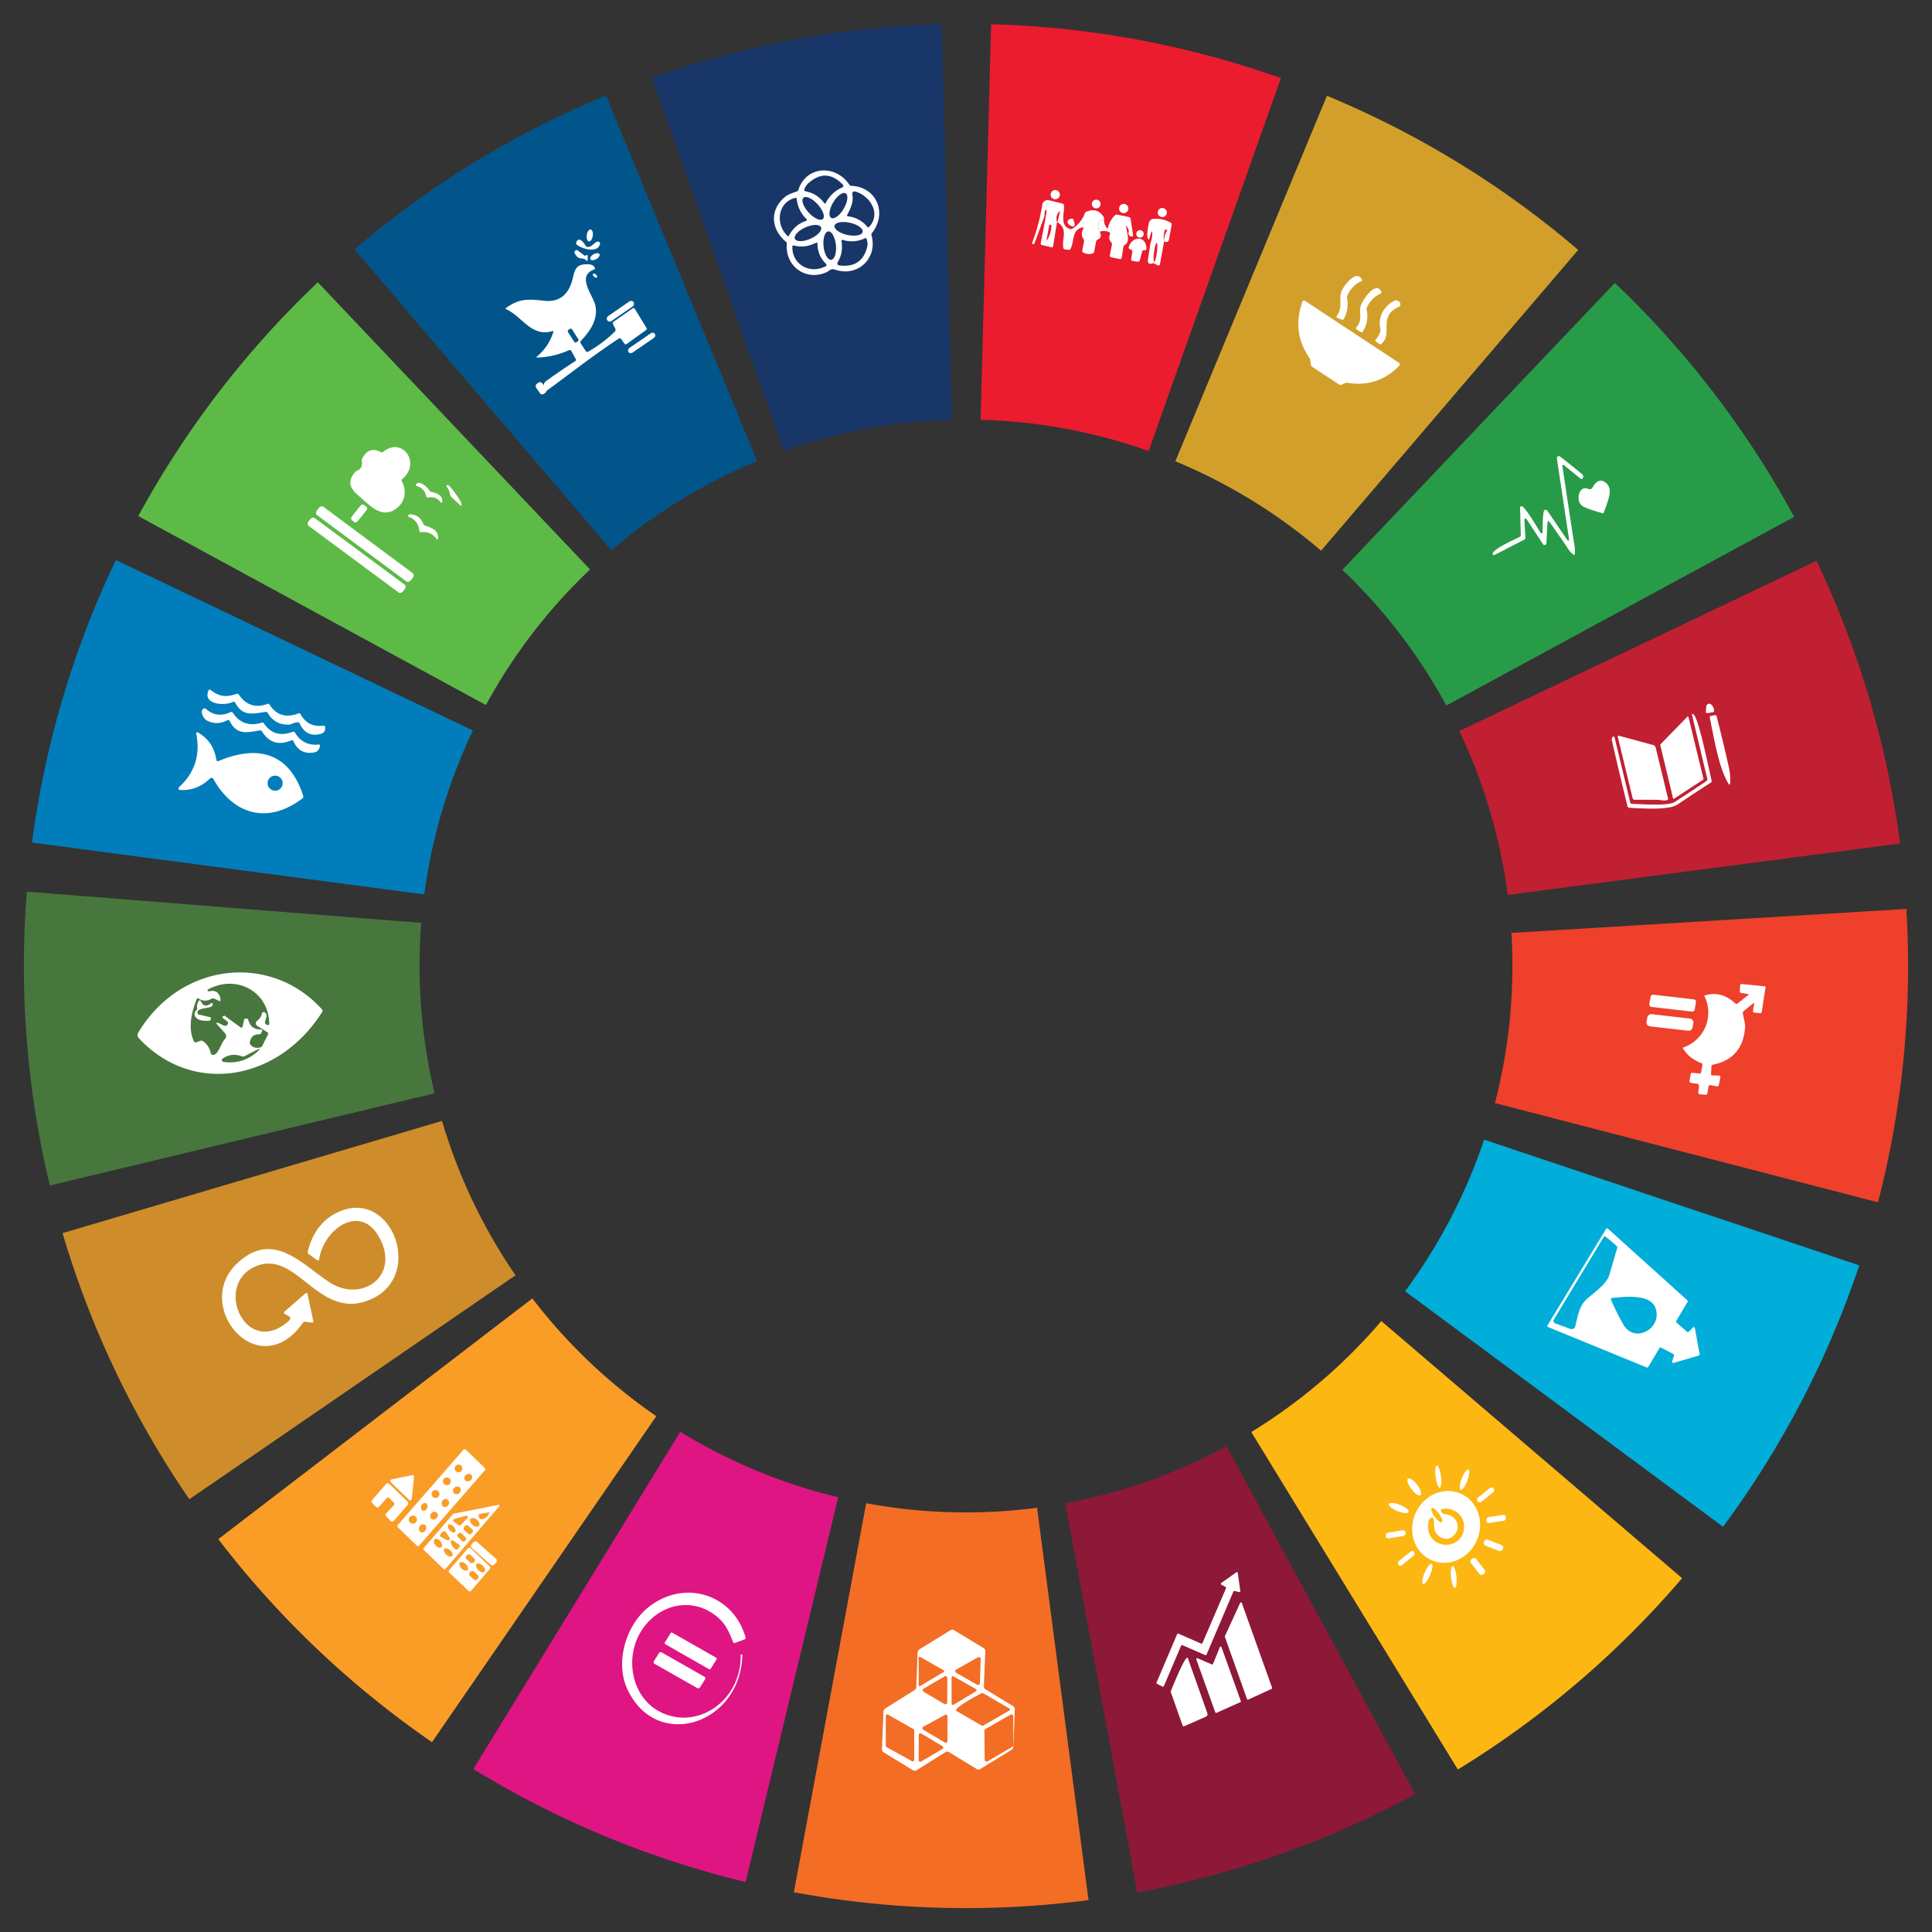 <svg width="1372" height="1372" fill="none" xmlns="http://www.w3.org/2000/svg"><rect width="100%" height="100%" fill="#333333" stroke="none"/><path d="M1353.8 645.481a668.82 668.82 0 0 1-20.16 208.346l-272.01-70.488a388.053 388.053 0 0 0 11.7-120.84l280.47-17.018Z" fill="#EE402B"/><path d="M1320.36 898.595a669.107 669.107 0 0 1-96.75 185.625L997.816 916.965a388.123 388.123 0 0 0 56.114-107.66l266.43 89.29Z" fill="#01ADD9"/><path d="M1004.95 1274.11a669.02 669.02 0 0 1-197.348 69.78l-51.073-276.31a388.101 388.101 0 0 0 114.462-40.48l133.959 247.01Z" fill="#8E1838"/><path d="M773.004 1349.35a668.95 668.95 0 0 1-209.245-5.58l51.341-276.26a387.893 387.893 0 0 0 121.362 3.23l36.542 278.61Z" fill="#F36D25"/><path d="M529.502 1336.47a668.728 668.728 0 0 1-193.347-80.2l146.935-239.51a387.96 387.96 0 0 0 112.141 46.51l-65.729 273.2Z" fill="#DF1583"/><path d="M306.788 1237.18a668.968 668.968 0 0 1-151.765-144.16l223.011-170.947a388.137 388.137 0 0 0 88.023 83.617l-159.269 231.49Z" fill="#FA9D27"/><path d="M134.449 1064.68a669.09 669.09 0 0 1-90.023-188.976l269.461-79.676A388.049 388.049 0 0 0 366.1 905.632L134.449 1064.68Z" fill="#CE8D2A"/><path d="M35.377 841.866a669.028 669.028 0 0 1-16.321-208.682l280.116 22.183a388.032 388.032 0 0 0 9.467 121.035L35.377 841.866Z" fill="#47773D"/><path d="M22.734 598.352A669.034 669.034 0 0 1 82.28 397.681l253.562 121.094a388.02 388.02 0 0 0-34.537 116.389L22.734 598.352Z" fill="#017DBB"/><path d="M98.198 366.48a669.044 669.044 0 0 1 127.506-166.003l193.325 203.92a388.03 388.03 0 0 0-73.954 96.281L98.198 366.48Z" fill="#5DBA46"/><path d="M251.745 177.053A669.028 669.028 0 0 1 430.273 67.77l107.405 259.657a388.035 388.035 0 0 0-103.546 63.384L251.745 177.053Z" fill="#02558A"/><path d="M462.979 55.234a669.023 669.023 0 0 1 205.832-38.046l7.22 280.901a388.023 388.023 0 0 0-119.383 22.067L462.979 55.234Z" fill="#183668"/><path d="M703.838 17.205a669.033 669.033 0 0 1 205.796 38.246l-93.926 264.83a388.048 388.048 0 0 0-119.362-22.182l7.492-280.894Z" fill="#EA1C2E"/><path d="M942.328 68.019a668.931 668.931 0 0 1 178.422 109.456l-182.596 213.58a388.037 388.037 0 0 0-103.484-63.484L942.328 68.019Z" fill="#D2A02A"/><path d="M1146.77 200.925a669.074 669.074 0 0 1 127.34 166.126l-247 133.958a388.255 388.255 0 0 0-73.865-96.353l193.525-203.731Z" fill="#289B48"/><path d="M1290 398.267a669.136 669.136 0 0 1 59.35 200.729l-278.61 36.541a387.94 387.94 0 0 0-34.42-116.422L1290 398.267Z" fill="#C11F32"/><path d="m754.409 146.421-.374.002c-.772-3.256-.309-6.099 1.39-8.528 1.132-1.614 1.458-1.449.976.495l-1.992 8.031Z" fill="#EA1C2E"/><path d="M953.458 205.205c2.061-3.541 9.638-13.634 13.637-6.889a.945.945 0 0 1 .126.379 1.012 1.012 0 0 1-.236.763.967.967 0 0 1-.319.246c-4.518 2.118-7.798 5.53-9.839 10.237a3.045 3.045 0 0 0-.205 1.815c.949 5.151.208 10.025-2.224 14.621-.36.679-.885.882-1.576.609l-3.126-1.233c-.69-.285-.812-.748-.367-1.389 4.934-7.064.467-12.873 4.129-19.159Zm12.647 12.681c1.054-4.454 10.767-18.865 14.807-10.833a1.037 1.037 0 0 1 .052.807 1.044 1.044 0 0 1-.207.356.991.991 0 0 1-.324.241c-4.393 2.053-7.629 5.305-9.709 9.754a2.884 2.884 0 0 0-.205 1.815c1.15 5.495.281 10.571-2.606 15.228-.463.756-1.057.903-1.781.443l-2.6-1.713c-.682-.436-.75-.978-.204-1.625 4.503-5.397 1.672-9.692 2.777-14.473Zm14.048 15.173c-1.695-8.467 3.031-16.024 10.167-19.444.749-.361 1.501-.379 2.255-.057 1.324.58 1.948 1.534 1.871 2.863-.041.705-.372 1.188-.995 1.45-15.182 6.557-4.014 19.281-12.434 26.293-.499.418-1.014.442-1.544.071l-2.226-1.593c-.668-.469-.725-1.016-.17-1.64 2.532-2.923 3.557-5.571 3.076-7.943Zm-55.305-18.682a1.38 1.38 0 0 1 .309-.514c.139-.145.308-.256.494-.325a1.258 1.258 0 0 1 1.125.127l66.54 43.889c1.013.671 1.076 1.451.191 2.339-10.179 10.344-22.336 14.325-36.474 11.942a2.98 2.98 0 0 0-1.745.212l-2.56 1.125c-.622.267-1.219.214-1.79-.159l-19.146-12.57c-.453-.298-.723-.724-.812-1.276l-.538-3.509a4.025 4.025 0 0 0-.682-1.727c-8.295-11.894-9.932-25.079-4.912-39.554Zm-508.16-47.378c-.305 2.343.407 4.329 1.591 4.435 1.184.107 2.392-1.706 2.697-4.049.306-2.343-.407-4.329-1.591-4.435-1.184-.107-2.392 1.706-2.697 4.049Z" fill="#fff"/><path d="M417.569 175.418c3.377-.141 5.302-4.65 7.657-3.754.798.305 1.068.904.81 1.797-1.9 6.818-13.522 2.878-16.417.285-.555-.49-.668-1.099-.338-1.826 2.064-4.552 5.529.945 6.637 2.632.394.604.944.893 1.651.866Zm-1.935 6.236.438-.275c.929-.59 1.371-.332 1.325.775l-.085 2.091c-.048 1.176-.443 1.353-1.185.534-2.452-2.639-5.132.789-7.981-4.936a1.527 1.527 0 0 1-.116-.958c.064-.331.231-.636.473-.864.241-.229.543-.367.856-.392a1.25 1.25 0 0 1 .865.251l5.081 3.759c.1.08.21.085.329.015Zm7.671 2.404c1.799-.955 2.888-2.525 2.432-3.507-.456-.982-2.284-1.004-4.083-.049-1.799.955-2.888 2.525-2.432 3.507.456.982 2.284 1.004 4.083.049Zm-14.46 70.842-3.028-5.489c-.457-.824-1.126-1.037-2.006-.639-7.124 3.182-14.491 4.889-22.101 5.121-.892.029-.977-.255-.256-.855 5.383-4.46 9.196-10.154 11.44-17.081.236-.741.002-1.002-.704-.785-14.947 4.379-21.44-10.601-32.83-15.634-.469-.21-.484-.475-.045-.797 9.117-6.627 15.365-6.535 26.788-5.185 11.019 1.29 17.917-4.105 20.694-16.183 1.603-7.045 3.021-9.525 9.804-9.728 2.894-.093 4.805.664 5.734 2.27.396.716.214 1.217-.546 1.503-12.719 4.81-.457 18.337 1.028 25.593 2.001 9.783-3.597 17.963-10.214 24.996-.566.597-.63 1.225-.193 1.885l3.608 5.52c.413.62.95.74 1.611.36 6.856-3.887 13.166-8.629 18.93-14.229.645-.625.777-1.323.395-2.093l-1.594-3.142c-.382-.771-.214-1.408.503-1.912l13.331-9.341c.677-.476 1.222-.377 1.633.298l8.258 13.476c.387.634.268 1.174-.357 1.622l-13.619 9.776c-.665.49-1.223.411-1.674-.236l-2.29-3.191c-.489-.673-1.091-.771-1.807-.295-17.422 11.42-33.742 24.293-50.64 36.624-.584.419-1.091.353-1.521-.198-1.802-2.32-1.587-4.738 1.045-6.626a482.895 482.895 0 0 1 20.21-13.822c.637-.421.774-.948.413-1.583Z" fill="#fff"/><path d="M421.854 196.484c.757.695 1.677.932 2.056.528s.072-1.295-.684-1.991c-.757-.695-1.678-.931-2.056-.527-.379.404-.073 1.295.684 1.99Zm24.977 17.669-14.791 10.203c-1.062.733-1.431 2.099-.822 3.052l.077.12c.608.952 1.963 1.129 3.025.396l14.791-10.203c1.063-.733 1.431-2.1.823-3.052l-.077-.12c-.609-.952-1.963-1.129-3.026-.396Zm15.307 22.557-15.045 10.303c-1.009.691-1.363 1.982-.79 2.885l.057.09c.572.903 1.853 1.075 2.862.384l15.045-10.303c1.009-.691 1.362-1.983.79-2.885l-.057-.09c-.572-.903-1.854-1.075-2.862-.384Zm-80.018 35.187-.704.514c-1.001.732-1.305 2.047-.679 2.938l2.75 3.915c.626.891 1.944 1.021 2.945.29l.704-.514c1.001-.731 1.305-2.046.679-2.937l-2.75-3.916c-.626-.891-1.945-1.021-2.945-.29Zm700.41 97.285.74 12.332c.02.368-.06.738-.24 1.064-.18.325-.45.59-.78.76l-20.93 10.778a.908.908 0 0 1-.75.039.883.883 0 0 1-.31-.218.866.866 0 0 1-.2-.333c-1.13-3.218 16.43-10.933 19.28-12.392.44-.227.66-.599.64-1.119l-.5-19.534c0-.275.09-.544.27-.754.18-.211.42-.346.69-.38 2.21-.253 11.99 16.327 13.58 18.927.09.15.23.265.39.326s.33.065.5.011a.833.833 0 0 0 .42-.308c.1-.146.15-.322.15-.502-.01-1.955-.06-14.67 1.32-15.598.33-.223.74-.294 1.14-.199.39.095.75.349.99.71l13.26 19.5c1.68 2.467 2.3 2.192 1.84-.826l-8.41-55.83c-.04-.287 0-.584.11-.852.12-.268.31-.494.56-.65a1.347 1.347 0 0 1 1.57.058 527.14 527.14 0 0 1 15.6 12.499c.9.763 1.07 1.777.58 2.837-.07.15-.17.284-.29.389-.13.106-.27.182-.43.222-.15.039-.32.042-.47.008a.95.95 0 0 1-.42-.205l-11.97-9.742a.59.59 0 0 0-.33-.128.616.616 0 0 0-.35.09.632.632 0 0 0-.23.277.578.578 0 0 0-.05.365c2.88 19.428 5.78 38.514 8.7 57.256.31 2.008.36 3.743.16 5.203-.11.784-.48.956-1.1.516-1.28-.909-2.44-2.162-3.5-3.757a565.496 565.496 0 0 0-13.24-19.089c-.99-1.37-1.53-1.183-1.62.561l-.72 14.289c-.01.283-.11.556-.29.78-.17.224-.4.389-.66.47a1.26 1.26 0 0 1-.8-.016 1.259 1.259 0 0 1-.62-.495l-11.78-17.915a.834.834 0 0 0-.42-.32.798.798 0 0 0-.53.017.8.8 0 0 0-.41.346.91.91 0 0 0-.14.532Z" fill="#fff"/><path d="M1130.89 346.245c1.2-2.16 2.48-3.608 3.83-4.346 3.62-1.963 7.63 1.839 8.34 5.427.82 4.19-2.66 12.433-4.15 16.671-.15.452-.44.614-.88.487-7.37-2.104-12.06-3.767-14.05-4.989-5.66-3.461-2.61-15.572 4.02-12.289.5.251 1.07.291 1.61.112.54-.178 1-.562 1.28-1.073Zm-858.766-25.413c13.748-11.004 27.17 8.134 13.485 19.413-.218.184-.37.442-.426.723a1.16 1.16 0 0 0 .122.801c4.158 7.444 2.024 16.079-5.457 20.428-9.96 5.772-18.007-4.189-24.917-9.928-5.683-4.735-8.897-9.67-3.003-16.753a4.13 4.13 0 0 1 1.594-1.191c2.769-1.178 3.908-3.407 3.418-6.685a3.323 3.323 0 0 1 .343-2.057c3.087-6.036 7.435-7.557 13.044-4.563.608.332 1.207.269 1.797-.188Zm34.15 28.458c3.074.659 8.052 2.137 7.812 6.591-.068 1.352-.507 1.526-1.318.521-2.206-2.741-5.09-3.761-8.653-3.061-.796.147-1.284-.182-1.464-.986-.811-3.733-2.994-6.116-6.548-7.151-.905-.261-1.027-.782-.369-1.562 2.428-2.805 8.198 2.711 9.209 4.639.291.538.735.874 1.331 1.009Zm11.768-4.848c1.228-.098 9.8 11.388 9.744 13.769-.025.971-.372 1.147-1.041.529l-6.301-5.937c-.453-.426-.729-.966-.828-1.62-.293-1.988-1.029-3.753-2.206-5.295-.683-.88-.473-1.362.632-1.446Zm-57.982 15.337-1.43-1.13c-.759-.601-1.932-.391-2.621.469l-6.16 7.69c-.689.86-.632 2.044.127 2.644l1.43 1.131c.759.6 1.933.39 2.621-.47l6.16-7.69c.689-.86.632-2.044-.127-2.644Zm32.989 47.209-63.302-47.032c-.949-.705-2.465-.326-3.385.847l-1.25 1.593c-.921 1.173-.897 2.696.052 3.401l63.302 47.032c.95.706 2.465.327 3.386-.846l1.25-1.593c.92-1.173.897-2.696-.053-3.402Zm8.897-33.723c3.938 1.416 9.302 2.806 9.156 8.656-.034 1.441-.466 1.614-1.297.519-2.62-3.508-6.172-5.016-10.657-4.525-.829.094-1.288-.288-1.378-1.145-.566-4.813-2.992-8.04-7.277-9.681a.82.82 0 0 1-.49-.396.953.953 0 0 1-.09-.658c.049-.228.176-.434.356-.578a.888.888 0 0 1 .618-.198c4.654-.031 7.871 2.183 9.652 6.644.272.682.741 1.137 1.407 1.362Zm-14.607 41.905-63.853-47.252c-.892-.66-2.319-.294-3.187.817l-1.168 1.495c-.868 1.112-.849 2.548.043 3.208l63.853 47.252c.892.66 2.319.294 3.187-.817l1.168-1.495c.868-1.112.849-2.548-.043-3.208Zm924.371 86.563c.03-.387.16-.761.38-1.081.22-.319.52-.572.86-.731.34-.159.72-.218 1.09-.171.37.047.71.199 1 .44 1.3 1.077 2.05 2.512 2.23 4.304.08.723-.23 1.15-.93 1.281l-3.56.62c-.96.164-1.41-.262-1.34-1.277l.27-3.385Zm.71 51.282-10.72-44.853c-.32-1.331.03-1.58 1.06-.749 3.69 2.994 10.97 39.756 12.75 46.958.07.261.05.539-.05.791s-.27.465-.5.606a1170.578 1170.578 0 0 0-23.63 15.52c-6.47 4.365-26.35 2.705-34.23 2.349a1.451 1.451 0 0 1-.89-.346 1.574 1.574 0 0 1-.5-.836 2907.977 2907.977 0 0 1-11.1-46.929c-.15-.682.07-1.412.66-2.193.09-.112.2-.198.33-.247.13-.049.27-.06.4-.032.13.028.26.095.35.192.1.098.18.222.21.36l11.16 46.313c.14.616.51.929 1.11.939 6.36.115 25.78 1.711 30.47-1.334 7.49-4.854 14.99-9.799 22.48-14.836.26-.176.46-.431.57-.731.12-.3.14-.629.07-.942Zm2.49-44.587 3.05-.564c.57-.104.93.134 1.08.713 3.14 12.263 6.08 24.563 8.83 36.899.82 3.679 1.06 7.447.71 11.302a.462.462 0 0 1-.11.25.43.43 0 0 1-.48.133.42.42 0 0 1-.2-.162c-6.5-10.045-9.64-27.596-13.6-47.45-.12-.633.12-1.006.72-1.121Z" fill="#fff"/><path d="m1199.07 509.206 10.63 43.9a.53.53 0 0 1-.23.581l-20.64 13.489a.464.464 0 0 1-.44.042.503.503 0 0 1-.19-.137.539.539 0 0 1-.1-.212l-9.07-37.769a.52.52 0 0 1 .13-.5l19.09-19.621a.477.477 0 0 1 .7-.007c.06.065.1.146.12.234Zm-21.67 58.797c-5.66-.081-11.17-.091-16.53-.032-.35.004-.68-.108-.95-.319-.26-.21-.45-.507-.53-.845l-10.52-43.522a.635.635 0 0 1 0-.335.78.78 0 0 1 .17-.291c.08-.08.18-.138.28-.168a.637.637 0 0 1 .33 0l24.42 6.611c.42.113.79.34 1.1.659.3.318.51.715.61 1.152l8.72 35.918c.17.69-.07 1.149-.73 1.376-1.77.617-5.1-.173-6.37-.204ZM204.464 934.274l-2.004-1.011c-1.06-.545-1.109-1.235-.147-2.069l14.389-12.538c.918-.804 1.501-.614 1.748.57l3.96 18.599c.235 1.11-.178 1.585-1.24 1.426l-4.148-.638c-.783-.119-1.427.167-1.933.86-31.576 44.466-78.721-12.095-46.72-42.265 25.947-24.445 46.503 1.295 66.047 13.684 22.894 14.491 50.99-5.292 34.1-33.527-13.361-22.283-38.355-4.606-41.818 16.578-.189 1.192-.742 1.462-1.657.81l-5.695-4.063c-.723-.521-.968-1.245-.733-2.17 3.268-12.833 9.927-21.829 19.979-26.988 38.77-19.91 63.485 43.743 25.203 60.992-37.872 17.042-52.922-37.05-83.216-22.797-28.896 13.603-5.776 64.718 24.183 38.596 1.88-1.638 1.781-2.988-.298-4.049Zm240.858 264.846c-8.44-18.56-1.145-45.35 15.956-58.39 25.48-19.44 59.365-8.29 68.073 21.71.285.95-.033 1.59-.953 1.92l-6.372 2.36c-.68.25-1.162.03-1.445-.64-2.216-5.6-4.544-11.2-8.587-15.37-13.97-14.44-35.979-14.69-50.963.39-18.947 19.11-14.654 51.92 6.257 63.76 26.52 15.03 59.247-6.3 58.717-39.58.003-.39.177-.53.52-.42.159.06.324.12.496.17.086.02.127.09.123.19-1.091 49.56-61.33 68.99-81.822 23.9Z" fill="#fff"/><path d="m508.533 1177.19-31.059-17.71c-.439-.25-1.022-.09-1.303.37l-4.045 6.49c-.281.45-.153 1.02.285 1.27l31.06 17.71c.438.25 1.021.09 1.302-.36l4.045-6.5c.281-.45.153-1.02-.285-1.27Zm-8.284 13.52-30.43-17.29c-.64-.36-1.49-.12-1.898.54l-3.549 5.72c-.408.65-.22 1.48.42 1.85l30.43 17.28c.64.36 1.49.12 1.898-.54l3.549-5.71c.408-.66.22-1.49-.42-1.85Zm353.685-23.94 16.711-38.85a.77.77 0 0 0 .033-.54.68.68 0 0 0-.331-.41l-2.992-1.6a.65.65 0 0 1-.254-.25.776.776 0 0 1-.011-.73.746.746 0 0 1 .247-.29l10.601-7.5a.68.68 0 0 1 .329-.13c.116-.02.233 0 .339.05a.63.63 0 0 1 .267.21c.07.1.115.21.132.33l1.784 12.67a.825.825 0 0 1-.229.69.761.761 0 0 1-.309.18.588.588 0 0 1-.347.01l-3.209-.76a.65.65 0 0 0-.489.07.786.786 0 0 0-.346.38l-19.018 44.63a.798.798 0 0 1-.395.41.644.644 0 0 1-.271.06.801.801 0 0 1-.268-.05l-16.252-7.03a.8.8 0 0 0-.267-.05.648.648 0 0 0-.272.06.793.793 0 0 0-.395.42l-12.177 28.57c-.04.1-.097.18-.168.26a.65.65 0 0 1-.245.16.693.693 0 0 1-.281.06.839.839 0 0 1-.273-.07l-3.931-1.94a.675.675 0 0 1-.34-.4.786.786 0 0 1 .026-.55l14.583-34.28a.793.793 0 0 1 .395-.42.648.648 0 0 1 .272-.06.8.8 0 0 1 .267.05l16.15 7.07c.084.03.175.05.268.05.092 0 .185-.03.271-.06a.798.798 0 0 0 .395-.42Zm27.914-28.48 21.491 60.19a.71.71 0 0 1-.153.73.525.525 0 0 1-.208.15l-16.587 7.62a.522.522 0 0 1-.242.06.648.648 0 0 1-.24-.04.754.754 0 0 1-.201-.14.801.801 0 0 1-.131-.22l-15.728-44.25a.661.661 0 0 1-.034-.26c.007-.09.03-.18.069-.26l10.808-23.58c.054-.12.14-.23.246-.3a.644.644 0 0 1 .352-.11c.124 0 .242.04.342.11.099.07.174.18.216.3Z" fill="#fff"/><path d="m861.423 1181.6 4.842-11.9a.68.68 0 0 1 .235-.3.708.708 0 0 1 .342-.12.58.58 0 0 1 .558.38l13.748 38.3a.701.701 0 0 1-.366.85l-16.953 7.56a.55.55 0 0 1-.469 0 .565.565 0 0 1-.319-.34l-13.475-37.58a.683.683 0 0 1-.027-.38.78.78 0 0 1 .18-.34.7.7 0 0 1 .324-.19.717.717 0 0 1 .357.03l10.19 4.41c.076.04.157.05.24.05.083 0 .166-.02.244-.06a.511.511 0 0 0 .208-.15c.06-.06.108-.14.141-.22Zm-29.782 18.85c1.193-2.75 9.789-24.32 11.652-23.18.137.08.243.21.302.37l13.747 38.86c.44 1.25.06 2.14-1.14 2.66l-15.094 6.63c-.662.3-1.113.1-1.354-.58l-8.17-23.17a2.089 2.089 0 0 1 .057-1.59ZM761.656 160.781c-4.345-1.048-4.713-4.907-.795-5.489.84-.129 1.37.22 1.59 1.047l.737 2.89c.053.215.05.44-.008.653a1.277 1.277 0 0 1-.881.892 1.24 1.24 0 0 1-.643.007Z" fill="#fff"/><path d="M826.681 171.371c-.478-2.586-.33-5.172.446-7.758.155-.53.485-.698.989-.504.181.065.356.136.524.214.284.116.336.303.155.562-1.5 2.263-2.205 4.758-2.114 7.486Z" fill="#EA1C2E"/><path d="M749.321 141.506a3.278 3.278 0 1 0-.001-6.555 3.278 3.278 0 0 0 .001 6.555Zm29.105 6.478a3.104 3.104 0 1 0-.001-6.207 3.104 3.104 0 0 0 .001 6.207Zm5.665 6.649c-.724 1.047-1.525 1.726-2.405 2.037-.646.219-1.073.659-1.279 1.318-.724 2.276-.518 4.474.62 6.594 1.293 2.65.815 4.473-1.435 5.469-.685.31-1.092.827-1.222 1.551l-1.299 7.021c-.142.737-.569 1.215-1.28 1.435-2.082.659-4.221.452-6.419-.621-.647-.31-.905-.821-.776-1.532l1.183-6.342a2.376 2.376 0 0 0-.368-1.842c-1.487-2.249-1.558-4.577-.214-6.981.595-1.061.304-1.448-.872-1.164-7.137 1.745-5.353 9.677-8.029 15.088-.298.62-.789.879-1.474.776l-2.56-.349c-.698-.091-1.099-.485-1.202-1.183-.989-7.215 3.587-12.897-4.092-18.114l1.551-6.516c.375-1.577.084-1.713-.873-.407-1.435 1.965-1.771 4.273-1.008 6.923l-2.793 17.124c-.103.621-.459.86-1.066.718l-6.943-1.648c-.595-.143-.847-.518-.756-1.125.407-2.793 4.557-22.71 4.111-23.505-.297-.53-.575-.523-.834.02a5.879 5.879 0 0 0-.582 2.812 5.76 5.76 0 0 1-.349 2.191l-6.826 18.501c-.181.492-.511.64-.989.446-.168-.064-.33-.123-.485-.174-.272-.078-.356-.246-.252-.504a130.663 130.663 0 0 0 7.292-27.267 3.89 3.89 0 0 1 1.672-2.634 3.853 3.853 0 0 1 3.06-.547l9.502 2.327c.711.168 1.099.615 1.164 1.339.504 5.682-3.181 14.195 4.169 16.697.686.233 1.332.155 1.94-.233 4.098-2.663 6.994-6.27 8.688-10.821a2.002 2.002 0 0 1 1.105-1.164c5.43-2.262 9.639-.834 12.625 4.286Zm13.926-3.276a3.278 3.278 0 1 0 0-6.556 3.278 3.278 0 0 0 0 6.556Zm27.385 2.792a3.22 3.22 0 1 0 0-6.44 3.22 3.22 0 0 0 0 6.44Z" fill="#fff"/><path d="M781.025 164.583c-1.137-2.12-1.344-4.318-.62-6.593.207-.66.633-1.099 1.28-1.319.879-.31 1.68-.989 2.404-2.036-.31 2.779.272 5.119 1.746 7.02.53.698.898.621 1.105-.233.802-3.335 2.398-6.167 4.79-8.494.492-.478 1.067-.646 1.726-.504l7.951 1.61c.88.181 1.39.717 1.533 1.609l1.667 11.093c.156 1.073-.291 1.461-1.338 1.164-1.668-.466-2.249-1.578-1.745-3.336a2.194 2.194 0 0 0-.175-1.687l-.911-1.765c-.569-1.099-.782-1.034-.64.194.427 3.84 3.006 10.143-.97 12.586-.607.375-.963.912-1.066 1.61l-1.145 7.408c-.142.84-.627 1.183-1.454 1.028l-5.702-1.125c-1.073-.207-1.499-.84-1.28-1.901l1.416-7c.142-.699-.026-1.319-.504-1.862-1.435-1.642-1.713-3.569-.834-5.779.259-.621.077-1.073-.543-1.358-2.25-1.047-4.48-1.157-6.691-.33Zm45.653 6.786c-.09-2.728.614-5.223 2.114-7.485.181-.259.129-.446-.155-.563a6.663 6.663 0 0 0-.524-.213c-.504-.194-.834-.026-.989.504-.776 2.586-.924 5.172-.446 7.757l-2.909 16.077c-.194 1.035-.763 1.326-1.706.873l-2.599-1.222c-.556-.258-1.093-.232-1.61.078-.775.452-1.506.323-2.191-.388-.491-.504-.679-1.105-.563-1.804l1.959-12.644a15.863 15.863 0 0 0 1.222-6.691c-.065-1.822-.362-1.861-.892-.116l-1.377 4.461c-2.638-.078-.446-9.91-.175-11.539a3.659 3.659 0 0 1 1.141-2.106 3.617 3.617 0 0 1 2.195-.939c4.331-.285 8.346.588 12.043 2.618.672.362.944.918.815 1.668l-1.959 10.724c-.116.621-.465 1.047-1.047 1.28-.892.362-1.675.252-2.347-.33Zm-17.104-2.616a2.657 2.657 0 1 0 0-5.314 2.657 2.657 0 0 0 0 5.314Z" fill="#fff"/><path d="M801.604 175.21c3.026-8.28 12.528-7.505 12.528 1.397 0 .698-.349 1.053-1.047 1.066h-.718c-.672 0-1.098.324-1.279.97l-1.668 6.206c-.207.776-.711 1.105-1.513.989l-3.588-.524c-.827-.116-1.17-.588-1.028-1.415l.815-4.926c.129-.763-.155-1.313-.853-1.649l-.97-.465c-.724-.336-.95-.886-.679-1.649Z" fill="#fff"/><path d="M745.055 160.142a.815.815 0 0 1 1.609.155 20.634 20.634 0 0 1-2.715 9.619c-.646 1.138-.853 1.06-.62-.233l1.726-9.541Zm74.494 18.877c-.475 3.707-.413 6.77.14 6.841.552.071 1.385-2.877 1.86-6.585.475-3.708.412-6.771-.14-6.842-.553-.07-1.385 2.878-1.86 6.586Z" fill="#EA1C2E"/><path d="M566.965 134.85c5.55-17.35 26.709-18.112 36.27-3.592.29.446.705.679 1.244.7 18.096.668 25.9 19.604 14.691 33.58-.331.415-.43.881-.295 1.399 4.571 16.371-9.546 29.927-25.621 24.626-3.575-1.181-3.933.746-6.716 1.928-14.567 6.234-29.212-4.68-27.781-20.428a1.473 1.473 0 0 0-.544-1.306c-10.556-8.768-11.831-22.154-1.337-31.435 2.565-2.285 5.767-3.234 9.032-4.384a1.632 1.632 0 0 0 1.057-1.088Z" fill="#fff"/><path d="M574.211 129.985c8.416-7.39 16.531-6.996 24.346 1.181a1.178 1.178 0 0 1 .306 1.045 1.19 1.19 0 0 1-.679.852c-5.224 2.29-9.152 5.985-11.785 11.084-.311.612-.668.643-1.072.094-3.348-4.561-7.815-7.369-13.401-8.427-.653-.124-.892-.513-.716-1.166.477-1.772 1.477-3.326 3.001-4.663Zm27.436 22.556c2.441-4.384 4.524-9.514 3.715-13.618-.528-2.643.477-3.514 3.016-2.612 10.059 3.56 17.35 15.78 8.706 24.967-.362.374-.704.363-1.026-.031-3.575-4.384-8.203-6.933-13.883-7.648-.694-.094-.87-.446-.528-1.058Zm-10-8.721c-2.832 4.808-3.449 9.696-1.378 10.916 2.072 1.22 6.047-1.689 8.88-6.498 2.832-4.809 3.449-9.696 1.378-10.916-2.072-1.22-6.047 1.689-8.88 6.498Zm-17.391 7.097c3.804 4.166 8.316 6.238 10.079 4.628 1.763-1.609.108-6.291-3.696-10.457-3.803-4.165-8.316-6.237-10.079-4.628-1.762 1.61-.108 6.291 3.696 10.457Zm-15.094 16.534c-8.582-8.13-7.043-23.708 5.472-26.91.694-.177 1.083.093 1.166.808.622 5.545 2.886 10.25 6.794 14.116.642.643.533 1.114-.327 1.415-5.358 1.855-9.328 5.312-11.908 10.369-.301.612-.7.679-1.197.202Zm42.509-.633c5.507 1.221 10.4.281 10.928-2.1.527-2.38-3.509-5.3-9.017-6.521-5.507-1.221-10.399-.281-10.927 2.1-.528 2.381 3.509 5.3 9.016 6.521Zm-26.111 2.694c5.118-2.268 8.469-5.907 7.484-8.129-.984-2.221-5.931-2.183-11.049.085-5.118 2.268-8.469 5.907-7.485 8.129.984 2.221 5.932 2.183 11.05-.085Zm9.291 5.348c.566 5.57 2.984 9.886 5.402 9.64 2.417-.245 3.918-4.959 3.352-10.529-.565-5.569-2.984-9.885-5.401-9.64-2.417.246-3.919 4.96-3.353 10.529Zm9.929 11.588c2.83-5.022 3.638-8.753 2.83-15.407-.073-.622.192-.844.793-.668 5.482 1.648 10.773 1.254 15.873-1.182.507-.238.86-.093 1.057.436.736 1.989.943 3.694.622 5.114-2.353 10.593-9.074 15.163-20.164 13.712a1.35 1.35 0 0 1-1.011-2.005Zm-31.157-12.125c5.286 1.274 9.654 1.026 15.811-1.866.704-.332 1.067-.104 1.088.684.072 5.638 2.104 10.395 6.094 14.272a1.017 1.017 0 0 1 .295.875 1.023 1.023 0 0 1-.528.757c-10.96 5.845-24.066-.979-23.677-14.023.02-.611.326-.845.917-.699Z" fill="#183668"/><path d="m404.652 233.617-.917.584a1.181 1.181 0 0 0-.362 1.631l4.343 6.817c.35.55 1.081.712 1.631.362l.917-.585c.55-.35.712-1.081.362-1.631l-4.343-6.816a1.18 1.18 0 0 0-1.631-.362Z" fill="#02558A"/><path d="M149.497 489.972c6.428 4.887 10.867 5.294 18.497 2.805.707-.223 1.265-.034 1.672.566 5.028 7.431 11.808 9.612 20.34 6.544.579-.22 1.033-.073 1.362.441 4.848 7.571 11.731 9.664 20.648 6.279.615-.233 1.08-.061 1.394.515 3.519 6.442 8.972 9.185 16.36 8.229.62-.073.975.212 1.066.855.353 2.569-.538 4.176-2.672 4.819-7.001 2.076-12.124-.332-15.368-7.224-.29-.614-.768-.897-1.434-.848a10.936 10.936 0 0 0-4.31 1.169 4.491 4.491 0 0 1-1.818.459c-6.672.25-11.716-2.525-15.132-8.324-.316-.539-.785-.773-1.405-.7-9.553 1.221-16.249 3.528-21.634-6.504a1.316 1.316 0 0 0-1.778-.546c-5.74 2.885-21.408 1.889-17.275-8.045.335-.811.831-.974 1.487-.49Zm12.184 21.379c-5.107 2.763-10.125 2.824-15.053.182-1.575-.847-5.187-6.268-2.138-8.234.609-.383 1.173-.349 1.691.101 5.224 4.595 11.124 5.349 17.701 2.264.557-.258 1.001-.135 1.331.367 4.968 7.511 11.876 9.89 20.723 7.138.625-.197 1.119-.025 1.482.514 4.919 7.288 11.72 9.291 20.401 6.009.733-.273 1.302-.072 1.706.603 3.734 6.342 9.325 9.159 16.774 8.45.749-.075 1.044.279.885 1.063-.5 2.598-1.829 4.101-3.989 4.509-6.867 1.294-11.818-1.36-14.853-7.962-.311-.676-.805-.872-1.48-.588-8.945 3.758-15.88 1.633-20.806-6.374-.351-.552-.843-.779-1.476-.681-9.639 1.576-16.458 3.42-21.656-6.973a.91.91 0 0 0-.538-.465.9.9 0 0 0-.705.077Zm-6.57 29.128c28.126-11.86 50.437-5.852 60.225 24.711.236.742.037 1.35-.595 1.826-24.892 18.823-49.22 11.256-63.188-13.823a1.476 1.476 0 0 0-1.122-.766 1.551 1.551 0 0 0-.703.077c-.23.08-.443.212-.624.385-6.185 5.918-13.33 8.609-21.434 8.072a.96.96 0 0 1-.567-.218 1.037 1.037 0 0 1-.337-.524 1.215 1.215 0 0 1 .36-1.209c11.195-10.262 15.266-22.943 12.21-38.041a.817.817 0 0 1 .275-.793.74.74 0 0 1 .387-.168.66.66 0 0 1 .398.08c7.448 4.117 11.879 10.642 13.292 19.574.026.165.085.319.174.453a.994.994 0 0 0 1.249.364Z" fill="#fff"/><path d="M195.377 561.512a5.342 5.342 0 1 0 0-10.685 5.342 5.342 0 0 0 0 10.685Z" fill="#017DBB"/><path d="m1188.39 961.616-8.83-4.611a.786.786 0 0 0-.6-.039.929.929 0 0 0-.5.404l-7.95 13.368a.935.935 0 0 1-.47.397.8.8 0 0 1-.59-.012l-70.1-28.741a.76.76 0 0 1-.28-.208.772.772 0 0 1-.17-.321.797.797 0 0 1-.03-.376.95.95 0 0 1 .13-.362l41.55-68.381a.799.799 0 0 1 .26-.283.832.832 0 0 1 .7-.132c.12.033.22.094.31.176l56.46 50.949c.14.132.24.317.26.521a.91.91 0 0 1-.13.599l-8.04 13.52a.977.977 0 0 0-.11.603c.02.205.12.388.27.517l7.61 6.639c.16.136.36.202.57.186.2-.015.4-.112.56-.271l2.94-3.051a.863.863 0 0 1 .39-.239c.15-.042.3-.042.44-.001.15.042.27.124.37.237.1.114.16.255.19.409l3.37 18.474c.04.225 0 .463-.13.663-.12.2-.31.346-.52.406l-17.89 5.216a.787.787 0 0 1-.81-.22.834.834 0 0 1-.2-.4.914.914 0 0 1 .03-.463l1.33-4.144c.06-.2.06-.412-.01-.6a.77.77 0 0 0-.38-.429Z" fill="#fff"/><path d="M1104.45 939.815a1.887 1.887 0 0 1-.71-.443 1.925 1.925 0 0 1-.44-.7 1.922 1.922 0 0 1-.1-.824c.02-.278.11-.548.26-.788l35.18-58.259c.55-.883 1.22-.989 2-.316l7.15 6.079c.65.547.84 1.22.59 2.019-1.88 6.324-3.71 12.563-5.49 18.719-1.87 6.562-11 12.724-16 17.183-5.47 4.879-6.54 12.619-8.21 19.392a2.62 2.62 0 0 1-.48.988 2.63 2.63 0 0 1-1.9 1.013c-.37.026-.74-.025-1.09-.15l-10.76-3.913Zm71.09-11.169c5.53 14.575-14.79 26.059-22.82 11.82-3.09-5.44-5.97-11.238-8.65-17.394a.946.946 0 0 1-.08-.439c.01-.15.05-.297.12-.426a.946.946 0 0 1 .72-.46c8.41-.841 26.9-3.134 30.71 6.899Z" fill="#01ADD9"/><path d="M1194.53 1120.75a669.164 669.164 0 0 1-159.24 135.86l-146.701-239.65a388.161 388.161 0 0 0 92.356-78.806l213.585 182.596Z" fill="#FCB713"/><path d="M1019.51 1048.92c.6 4.33 1.92 7.68 2.95 7.48 1.02-.21 1.37-3.88.77-8.21-.6-4.33-1.92-7.67-2.94-7.47-1.03.2-1.38 3.88-.78 8.2Zm18.53 1.16c-1.52 3.98-1.86 7.54-.76 7.94 1.09.4 3.21-2.51 4.72-6.5 1.51-3.99 1.85-7.54.76-7.94-1.1-.4-3.21 2.51-4.72 6.5Zm-35.7 7.4c2.47 3.23 5.37 5.17 6.48 4.31 1.1-.85.01-4.17-2.46-7.4-2.47-3.24-5.36-5.17-6.473-4.32-1.109.86-.009 4.17 2.453 7.41Zm55.56-.63-8.08 6.54c-.89.72-1.11 1.95-.5 2.74l.09.12c.61.8 1.83.86 2.71.14l8.09-6.54c.88-.72 1.11-1.95.5-2.75l-.09-.11c-.61-.8-1.83-.86-2.72-.14Zm-6.84 27.06a27.82 27.82 0 0 1-7.78 18.15c-4.71 4.86-10.95 7.65-17.34 7.76-6.4.12-12.42-2.46-16.75-7.17-4.33-4.7-6.61-11.14-6.34-17.91a27.88 27.88 0 0 1 7.79-18.15c4.71-4.86 10.95-7.65 17.34-7.76 6.39-.11 12.42 2.47 16.75 7.17 4.33 4.71 6.61 11.15 6.33 17.91Zm-58.711-10.81c3.856 1.56 7.424 1.84 7.971.63.54-1.21-2.143-3.45-5.999-5.01-3.856-1.56-7.424-1.84-7.968-.63-.545 1.21 2.14 3.45 5.996 5.01Zm75.081 2.69-10.32 1.6c-.99.15-1.72 1.16-1.62 2.24l.02.25c.1 1.08.98 1.84 1.97 1.68l10.33-1.6c.99-.15 1.71-1.16 1.62-2.24l-.03-.25c-.09-1.08-.97-1.84-1.97-1.68Zm-71.219 10.91-10.536 1.76c-.972.16-1.675 1.16-1.568 2.23l.017.17c.106 1.08.981 1.81 1.954 1.65l10.536-1.75c.972-.17 1.675-1.17 1.569-2.24l-.018-.17c-.106-1.07-.981-1.81-1.954-1.65Zm70.039 10.48-9.57-3.69c-1.05-.4-2.28.16-2.75 1.25l-.08.18c-.47 1.09 0 2.3 1.05 2.71l9.57 3.69c1.04.4 2.28-.16 2.75-1.25l.08-.18c.47-1.09 0-2.3-1.05-2.71Zm-64.58 4.74-8.233 6.66c-.794.65-.994 1.74-.447 2.46l.214.27c.546.72 1.633.77 2.427.13l8.239-6.66c.79-.65.99-1.74.44-2.46l-.21-.28c-.55-.71-1.63-.77-2.43-.12Zm43.73 5.04-.23.18c-.94.74-1.19 2-.55 2.83l6.07 7.81c.64.82 1.92.89 2.86.15l.23-.18c.95-.74 1.19-2 .56-2.82l-6.08-7.82c-.63-.82-1.92-.89-2.86-.15Zm-33.72 9.94c-1.68 3.95-2.16 7.51-1.09 7.95 1.08.44 3.31-2.41 4.98-6.36 1.68-3.95 2.17-7.51 1.09-7.95-1.07-.44-3.3 2.4-4.98 6.36Zm18.81 3.27c.46 4.25 1.67 7.56 2.72 7.4 1.05-.17 1.52-3.75 1.07-8-.46-4.25-1.67-7.56-2.72-7.4-1.04.17-1.52 3.75-1.07 8Z" fill="#fff"/><path d="M1018.82 1077.08c2 2.78 4.31 4.54 5.16 3.93.84-.61-.1-3.35-2.1-6.13-2.01-2.78-4.32-4.54-5.16-3.93-.85.6.09 3.35 2.1 6.13Z" fill="#FCB713"/><path d="M1026.82 1075.39c-1.87-.18-3.06-.96-3.59-2.32-.26-.66-.05-1.08.63-1.27 7.31-1.95 15.01 3.33 15.72 10.55 2 20.25-29.32 19.57-25.01-2.26.26-1.33.96-2.12 2.11-2.36.64-.14 1.05.11 1.23.75.86 2.97 0 6.01 1.04 8.58 2.47 5.96 10.01 8 14.2 2.58 4.7-6.09.81-13.53-6.33-14.25Z" fill="#FCB713"/><path d="M297.775 1097.5c-.229.26-.542.42-.871.45-.329.02-.646-.09-.881-.32l-13.384-12.92a1.266 1.266 0 0 1-.375-.9c-.005-.34.121-.69.35-.95l46.44-53.25c.229-.26.543-.42.871-.45.329-.02.646.09.882.32l13.384 12.92c.235.23.37.55.375.9.004.35-.122.69-.351.95l-46.44 53.25Zm-19.552-46.96 14.49-2.96a1.063 1.063 0 0 1 1.225.71c.059.16.081.35.063.53l-1.56 15.44c-.022.22-.105.44-.237.63s-.31.33-.512.42c-.201.09-.42.12-.629.08a.998.998 0 0 1-.556-.28l-12.93-12.48a1.137 1.137 0 0 1-.308-.56c-.05-.21-.04-.44.027-.66.067-.22.189-.41.353-.57.164-.15.363-.26.574-.3Zm-13.84 14.59 9.757-11.25c.292-.34.69-.54 1.106-.57.416-.03.817.12 1.115.41l13.06 12.65c.3.29.472.7.479 1.14.007.44-.151.87-.44 1.2l-9.741 11.27c-.146.17-.321.31-.515.41-.193.09-.401.15-.611.17a1.42 1.42 0 0 1-.612-.1 1.374 1.374 0 0 1-.516-.33l-3.095-3.18a1.57 1.57 0 0 1-.334-.53c-.076-.2-.113-.42-.109-.64.004-.21.049-.43.133-.64.084-.21.205-.39.356-.55l5.073-5.35a1.823 1.823 0 0 0 .498-1.21c.004-.22-.033-.44-.111-.64s-.193-.38-.341-.53l-2.94-2.92a1.382 1.382 0 0 0-.516-.33c-.192-.07-.399-.1-.607-.09-.208.02-.414.08-.605.18-.192.1-.365.23-.51.4l-5.061 5.85a1.669 1.669 0 0 1-1.122.59c-.211.01-.419-.02-.613-.09a1.512 1.512 0 0 1-.519-.33l-2.652-2.69a1.594 1.594 0 0 1-.446-1.12c-.001-.43.156-.85.439-1.18Zm36.333 34.41 21.103-24.4c.093-.1.212-.17.341-.2l31.835-6.28c.122-.02.245 0 .353.05a.611.611 0 0 1 .309.63.689.689 0 0 1-.156.35l-38.387 44.73a.764.764 0 0 1-.193.15.64.64 0 0 1-.229.07.882.882 0 0 1-.231-.03.689.689 0 0 1-.197-.12l-14.535-14.06a.553.553 0 0 1-.133-.19.666.666 0 0 1 .12-.7Zm51.617 7.57-13.59-12.11c-.696-.62-1.852-.48-2.583.31l-1.206 1.3c-.731.79-.759 1.94-.064 2.56l13.591 12.11c.695.62 1.852.48 2.583-.31l1.205-1.31c.731-.79.76-1.93.064-2.55Zm-17.815 22.6c-.222.26-.526.42-.847.44-.32.03-.63-.08-.862-.3l-13.777-13.05a1.09 1.09 0 0 1-.27-.39 1.27 1.27 0 0 1-.102-.48c-.004-.16.024-.33.081-.49.058-.16.144-.31.253-.44l13.317-15.51c.222-.26.526-.42.846-.45.321-.02.631.08.862.3l13.777 13.05c.115.11.207.25.271.39.064.15.099.32.102.48.004.17-.024.34-.081.5-.058.16-.144.31-.254.43l-13.316 15.52Z" fill="#fff"/><path d="M325.624 1045.55a2.73 2.73 0 0 0 2.733-2.73c0-1.51-1.223-2.74-2.733-2.74a2.738 2.738 0 0 0-2.733 2.74 2.73 2.73 0 0 0 2.733 2.73Zm8.301 5.89c1.361-.87 1.851-2.53 1.096-3.72-.755-1.18-2.471-1.44-3.832-.57-1.36.86-1.851 2.53-1.096 3.71.756 1.19 2.471 1.45 3.832.58Zm-16.57 3.29a2.755 2.755 0 0 0 0-5.51 2.758 2.758 0 0 0-2.751 2.76c0 1.51 1.232 2.75 2.751 2.75Zm8.811 5.57c1.208-1.08 1.416-2.82.464-3.88-.951-1.06-2.702-1.04-3.91.04-1.208 1.08-1.415 2.82-.464 3.88.951 1.06 2.702 1.04 3.91-.04Zm-16.889 3.5a2.805 2.805 0 0 0 0-5.61 2.805 2.805 0 0 0 0 5.61Zm4.579 2.55c-.628 1.49-.059 3.15 1.271 3.71 1.33.56 2.917-.19 3.545-1.68.628-1.48.059-3.14-1.271-3.7-1.33-.57-2.917.18-3.545 1.67Zm-14.691 2.97c-.556 1.49-.068 3.05 1.091 3.48 1.158.44 2.548-.43 3.104-1.92.556-1.5.067-3.06-1.091-3.49-1.159-.43-2.549.43-3.104 1.93Zm7.043 5.41c-1.024 1.26-.963 3.01.135 3.9 1.098.89 2.818.6 3.842-.66 1.023-1.26.963-3.01-.136-3.9-1.098-.89-2.818-.59-3.841.66Zm41.197.02c-1.111 2.75-6.663 6.83-7.534 1.69-.137-.8.193-1.26.991-1.39l5.996-.99c.592-.1.775.13.547.69Zm-54.2 7.27a2.884 2.884 0 1 0 0-5.77 2.884 2.884 0 1 0 0 5.77Zm29.445-3.36 8.148-2.26c.237-.06.49-.05.718.04a1.126 1.126 0 0 1 .681 1.18c-.034.25-.147.47-.323.64l-4.8 4.74c-.189.19-.44.3-.707.32-.267.02-.531-.06-.745-.22l-3.348-2.5a1.096 1.096 0 0 1-.412-1.08c.039-.21.133-.39.272-.55.139-.15.318-.26.516-.31Zm12.951 4.29c1.64 1.4 3.672 1.72 4.538.71.865-1.01.237-2.97-1.403-4.37-1.641-1.41-3.672-1.73-4.538-.72-.866 1.01-.238 2.97 1.403 4.38Zm-37.746 1.35c-.699 1.51-.253 3.2.996 3.78 1.25.58 2.829-.17 3.529-1.68.699-1.5.253-3.19-.997-3.77-1.249-.58-2.829.17-3.528 1.67Zm21.511 2.38c1.293 1.43 2.97 2.01 3.746 1.31.776-.71.357-2.43-.936-3.86-1.293-1.42-2.97-2.01-3.746-1.31-.776.71-.357 2.43.936 3.86Zm16.083-.44-2.979-2.82a1.404 1.404 0 0 0-1.98.06l-.939.99a1.4 1.4 0 0 0 .055 1.98l2.979 2.82c.562.53 1.449.51 1.98-.06l.939-.99a1.4 1.4 0 0 0-.055-1.98Zm-17.923 7.47-4.424-2.28c-.593-.3-.769-.77-.53-1.4.467-1.18 1.236-2.02 2.306-2.52.684-.31 1.236-.16 1.657.46l2.648 3.84a1.294 1.294 0 0 1-.089 1.59c-.19.22-.448.37-.732.43-.284.05-.578.01-.836-.12Zm8.332-4.84-.592.56a1.401 1.401 0 0 0-.042 1.98l2.838 2.96c.536.56 1.423.58 1.981.04l.592-.56a1.4 1.4 0 0 0 .041-1.98l-2.837-2.96a1.396 1.396 0 0 0-1.981-.04Zm-16.547 8.53c1.312 1.56 3.143 2.18 4.088 1.38.946-.79.648-2.7-.665-4.26-1.312-1.56-3.143-2.18-4.088-1.38-.946.79-.648 2.7.665 4.26Zm12.472-3.39 4.356 3.06c.57.4.632.86.188 1.39l-1.298 1.57c-.456.56-.98.62-1.572.2-1.811-1.3-2.933-3-3.366-5.1a1.095 1.095 0 0 1 1.084-1.31c.217.01.429.07.608.19Zm-4.891 10c1.526 1.39 3.393 1.83 4.169.98.776-.85.168-2.66-1.358-4.06-1.526-1.39-3.392-1.83-4.168-.98-.776.85-.168 2.67 1.357 4.06Zm19.854 2.72-2.707-2.51a1.61 1.61 0 0 0-2.27.09l-.58.62c-.603.65-.564 1.67.087 2.27l2.708 2.51c.65.6 1.666.56 2.269-.09l.58-.62c.603-.66.564-1.67-.087-2.27Zm-8.961 7.12c1.489 1.48 3.379 1.98 4.222 1.13.843-.85.319-2.74-1.17-4.21-1.488-1.48-3.379-1.98-4.222-1.13-.842.85-.319 2.74 1.17 4.21Zm11.91 1.19c1.522 1.53 3.462 2.07 4.332 1.21.87-.87.342-2.81-1.181-4.34-1.522-1.54-3.462-2.08-4.332-1.22-.87.87-.342 2.81 1.181 4.35Zm-.395 3.52-2.639-2.53a1.722 1.722 0 0 0-2.439.05l-.568.59c-.659.69-.637 1.78.051 2.44l2.639 2.53c.688.66 1.78.64 2.44-.05l.567-.59c.66-.69.637-1.78-.051-2.44Z" fill="#FA9D27"/><path d="m626.315 1242.19 1.071-26.72c.019-.45.149-.89.376-1.28.227-.4.544-.72.918-.96l20.702-12.94c.375-.23.692-.56.919-.95.227-.39.357-.84.376-1.28l.985-24.58a2.781 2.781 0 0 1 1.294-2.23l22.027-13.59c.378-.23.802-.35 1.229-.36.427-.01.841.1 1.201.32l21.158 12.8c.363.22.659.54.859.93.199.39.295.83.276 1.28l-.995 24.86c-.017.45.077.88.273 1.27.196.38.487.7.844.92l19.703 11.99c.356.22.647.54.843.92.196.38.29.82.274 1.27l-1.065 26.57c-.018.45-.149.9-.38 1.29-.231.4-.553.73-.934.96l-22.159 13.59c-.378.23-.802.36-1.229.36-.426.01-.841-.1-1.201-.32l-19.831-12.09c-.362-.22-.78-.33-1.21-.33a2.43 2.43 0 0 0-1.239.38l-20.529 12.86c-.381.23-.809.36-1.239.37-.43.01-.848-.11-1.211-.33l-20.989-12.78a2.3 2.3 0 0 1-.843-.93 2.565 2.565 0 0 1-.274-1.27Z" fill="#fff"/><path d="m670.206 1187.35-16.783 9.99a.808.808 0 0 1-.341.1.694.694 0 0 1-.598-.34.745.745 0 0 1-.093-.35l-.019-19.52c0-.12.032-.24.093-.35a.69.69 0 0 1 .597-.34c.121.01.239.04.342.1l16.783 9.54a.71.71 0 0 1 .34.58.68.68 0 0 1-.321.59Zm26.225-9.25-.564 17.19a1.304 1.304 0 0 1-.667 1.1 1.3 1.3 0 0 1-.641.16c-.224 0-.444-.06-.639-.17l-14.953-8.49a1.238 1.238 0 0 1-.477-.47c-.114-.2-.175-.43-.175-.65 0-.23.061-.46.175-.66.114-.19.279-.36.477-.47l15.517-8.71c.201-.11.429-.17.659-.17.231.01.457.07.655.19s.361.29.472.49c.112.2.167.43.161.66Zm-25.724 32.01-14.777-8.7a1.338 1.338 0 0 1-.477-.48 1.303 1.303 0 0 1 .477-1.78l14.816-8.64c.199-.12.425-.18.655-.18.23-.01.457.05.657.17.2.11.365.28.48.48.115.2.176.42.175.65l-.039 17.35c.001.23-.059.46-.174.66-.115.2-.281.36-.481.48-.2.11-.426.17-.657.17-.23 0-.456-.06-.655-.18Zm22.416-9.07-15.965 9.6c-.136.08-.291.12-.449.13a.91.91 0 0 1-.455-.12.88.88 0 0 1-.459-.77l-.059-18.64c.002-.15.043-.3.12-.44a.93.93 0 0 1 .322-.32.848.848 0 0 1 .439-.12c.155-.01.307.03.443.11l16.043 9.03c.134.08.246.19.324.32a.92.92 0 0 1 .123.44.926.926 0 0 1-.111.45.933.933 0 0 1-.316.33Zm-14.058 13.9c-.004 0-.011 0-.018-.01l-.021-.03c-1.83-2.14 15.459-11.02 17.562-12.23.688-.39 1.369-.39 2.044 0l18.068 10.57c.896.52.889 1.04-.019 1.56l-18.205 10.48c-.532.31-1.058.31-1.577 0l-17.834-10.34Zm-23.442 11.31 15.479-8.47c.18-.1.382-.14.586-.14.205 0 .405.06.581.16a1.194 1.194 0 0 1 .585 1.01l-.039 17.64c.002.21-.052.42-.157.6-.104.18-.255.34-.437.44-.183.11-.389.16-.6.16-.21 0-.416-.06-.597-.17l-15.439-9.17a1.179 1.179 0 0 1-.409-1.63c.109-.18.263-.33.447-.43Zm-26.577 13.55v-21.22c0-.19.048-.37.141-.54.093-.16.227-.29.389-.39.161-.09.345-.14.532-.14.187-.01.371.04.534.13l18.068 10.28a1.096 1.096 0 0 1 .545.94l-.019 20.91c0 .19-.048.37-.141.53-.093.16-.227.3-.389.39-.161.1-.345.15-.532.15-.187 0-.371-.04-.535-.14l-18.048-9.97a.997.997 0 0 1-.399-.39 1.057 1.057 0 0 1-.146-.54Zm70.696-11.86 17.776-10.26c.206-.12.44-.18.678-.18.239 0 .473.06.68.18.206.12.379.29.499.49.121.21.185.44.187.68l.02 20.48c-.002.24-.066.47-.186.68-.119.2-.29.37-.496.49l-17.6 10.3a1.35 1.35 0 0 1-.679.18 1.35 1.35 0 0 1-.679-.18 1.356 1.356 0 0 1-.687-1.17l-.194-20.5a1.32 1.32 0 0 1 .18-.68c.12-.21.293-.39.501-.51Zm-45.501 3.1 14.972 8.96a1.178 1.178 0 0 1 .583 1.02 1.178 1.178 0 0 1-.583 1.02l-15.05 8.88a1.14 1.14 0 0 1-.597.16c-.21.01-.417-.05-.599-.15a1.255 1.255 0 0 1-.438-.44 1.222 1.222 0 0 1-.157-.6l.078-17.84a1.185 1.185 0 0 1 .603-1.02c.182-.1.387-.16.596-.15.208 0 .413.05.592.16Z" fill="#F36D25"/><path d="M228.809 718.632c-31.677 49.912-92.776 58.997-130.156 18.673-1.172-1.26-1.28-2.673-.325-4.238 30.372-50.205 94.301-56.322 130.374-16.228.207.231.33.533.349.858a1.59 1.59 0 0 1-.242.935Z" fill="#fff"/><path d="M188.871 719.874c-.557-.95-1.181-1.323-1.873-1.119-.57.163-.916.529-1.038 1.099-.475 2.062-1.587 3.738-3.337 5.027a2.252 2.252 0 0 0-.926 1.91 2.262 2.262 0 0 0 1.068 1.835l6.981 4.335c.705.434.875 1.017.509 1.75l-3.989 7.978c-.272.57-.713.936-1.323 1.099-2.782.773-5.075.204-6.879-1.71-.543-.569-.753-1.248-.631-2.035.651-3.772 2.91-5.624 6.777-5.556.57.014.977-.237 1.221-.753l.55-1.119c.488-1.032.163-1.547-.977-1.547-4.613-.027-7.49-2.252-8.63-6.676-.149-.57-.515-.895-1.099-.977l-.712-.101c-.624-.082-1.011.19-1.16.814l-1.14 4.742c-.23.99-.76 1.187-1.587.59l-10.889-7.958c-.366-.271-.732-.271-1.099 0l-.407.306c-.502.366-.509.732-.02 1.099l2.971 2.279c.692.529.869 1.201.53 2.015-1.242 3.032-5.048-.285-6.778-.753-1.479-.38-1.709 0-.692 1.14l5.292 5.942c1.343 1.534 1.336 3.053-.021 4.559-2.849 3.155-4.721 11.764-8.731 10.97-.651-.135-1.038-.529-1.16-1.18-.692-3.487-2.483-6.289-5.373-8.406-.637-.461-1.329-.563-2.076-.305l-2.869.997c-.747.245-1.289.014-1.629-.692-4.375-9.097-1.77-20.657 1.954-29.897.285-.692.74-.835 1.364-.428 2.958 1.886 6.024 1.914 9.199.082.597-.339 1.201-.366 1.811-.082l3.277 1.527c1.004.461 1.425.149 1.262-.936-.733-4.912-3.48-6.832-8.243-5.76a.755.755 0 0 1-.909-.459.749.749 0 0 1 .38-.945c19.945-10.706 43.045 1.221 43.371 24.483.013.638-.299.93-.936.876-.869-.082-1.479-.462-1.832-1.14a1.998 1.998 0 0 1-.163-1.527l.896-3.012c.244-.827.149-1.621-.285-2.381Zm-14.981 30.081c2.7-1.452 5.441-2.863 8.222-4.233 2.877-1.425 3.114-1.072.713 1.058-6.934 6.187-15.007 8.623-24.22 7.306a1.254 1.254 0 0 1-1.047-.953 1.256 1.256 0 0 1 .498-1.326c4.097-2.917 8.65-3.48 13.656-1.689a2.66 2.66 0 0 0 2.178-.163Z" fill="#47773D"/><path d="M140.003 715.818c-.246-1.728.079-3.3.973-4.715.657-1.051 1.226-1.033 1.706.054 1.541 3.426 3.939 3.877 7.195 1.355.675-.51 1.061-.35 1.159.48.467 4.088-10.771 1.678-10.809 6.087-.004.776.35 1.248 1.064 1.416l7.59 1.765c.283.067.528.241.691.489.163.247.234.554.201.864-.034.31-.17.604-.384.829a1.291 1.291 0 0 1-.787.4c-3.035.259-8.059.136-9.828-2.786-1.021-1.674-.81-3.196.632-4.564.49-.452.689-1.01.597-1.674ZM1241 705.831l-4.49-.68c-.69-.109-1.03-.541-1-1.295l.2-3.868c.03-.863.46-1.257 1.27-1.183l16.08 1.59c.54.057.76.37.68.939l-2.62 17.124c-.11.756-.52 1.101-1.23 1.036l-4-.361c-.8-.075-1.13-.539-1-1.393l.73-4.384c.16-1.029-.15-1.221-.95-.574l-6.43 5.263c-.46.367-.65.846-.58 1.434.4 3.449 1.83 6.882 1.59 10.161-1.07 14.714-8.68 23.528-22.84 26.443-.67.131-1.02.552-1.06 1.262l-.28 5.246c-.03.721.29 1.087.96 1.098l4.69.12c.8.02 1.11.452.96 1.295l-1.05 5.438c-.03.145-.08.285-.16.411-.08.125-.18.234-.29.32-.12.086-.25.147-.38.18a.981.981 0 0 1-.41.01l-4.66-.858c-.81-.151-1.29.212-1.44 1.088l-.78 4.647c-.13.81-.58 1.178-1.34 1.103l-3.83-.347c-1.11-.114-1.54-.756-1.29-1.929 1.71-7.741-1.27-4.761-5.68-6.393-.48-.189-.67-.557-.58-1.105l.82-4.812c.12-.733.53-1.067 1.22-1.002l5.26.504c.49.047.79-.187.89-.702l.98-5.273c.13-.679-.1-1.134-.7-1.364-36.11-14.074-2.98-67.92 24.16-42.351.44.407.9.416 1.39.026l7.4-5.819c.7-.557.63-.905-.21-1.045Z" fill="#fff"/><path d="M1213.14 719.026c0 3.45-.68 6.867-2 10.055a26.28 26.28 0 0 1-5.7 8.525 26.334 26.334 0 0 1-8.52 5.696 26.3 26.3 0 0 1-20.12 0 26.334 26.334 0 0 1-8.52-5.696 26.28 26.28 0 0 1-5.7-8.525 26.273 26.273 0 0 1 5.7-28.636 26.277 26.277 0 0 1 37.16 0 26.273 26.273 0 0 1 7.7 18.581Z" fill="#EE402B"/><path d="m1202.97 709.717-28.91-3.339c-.93-.106-1.8.597-1.96 1.571l-.84 5.144c-.15.974.46 1.85 1.39 1.957l28.91 3.338c.92.106 1.8-.597 1.96-1.571l.83-5.144c.16-.974-.46-1.85-1.38-1.956Zm-2.73 13.636-27.3-3.153c-1.49-.174-2.92.969-3.18 2.553l-.46 2.891c-.26 1.583.75 3.007 2.25 3.181l27.29 3.153c1.5.174 2.92-.969 3.18-2.553l.47-2.891c.25-1.583-.75-3.007-2.25-3.181Z" fill="#fff"/></svg>